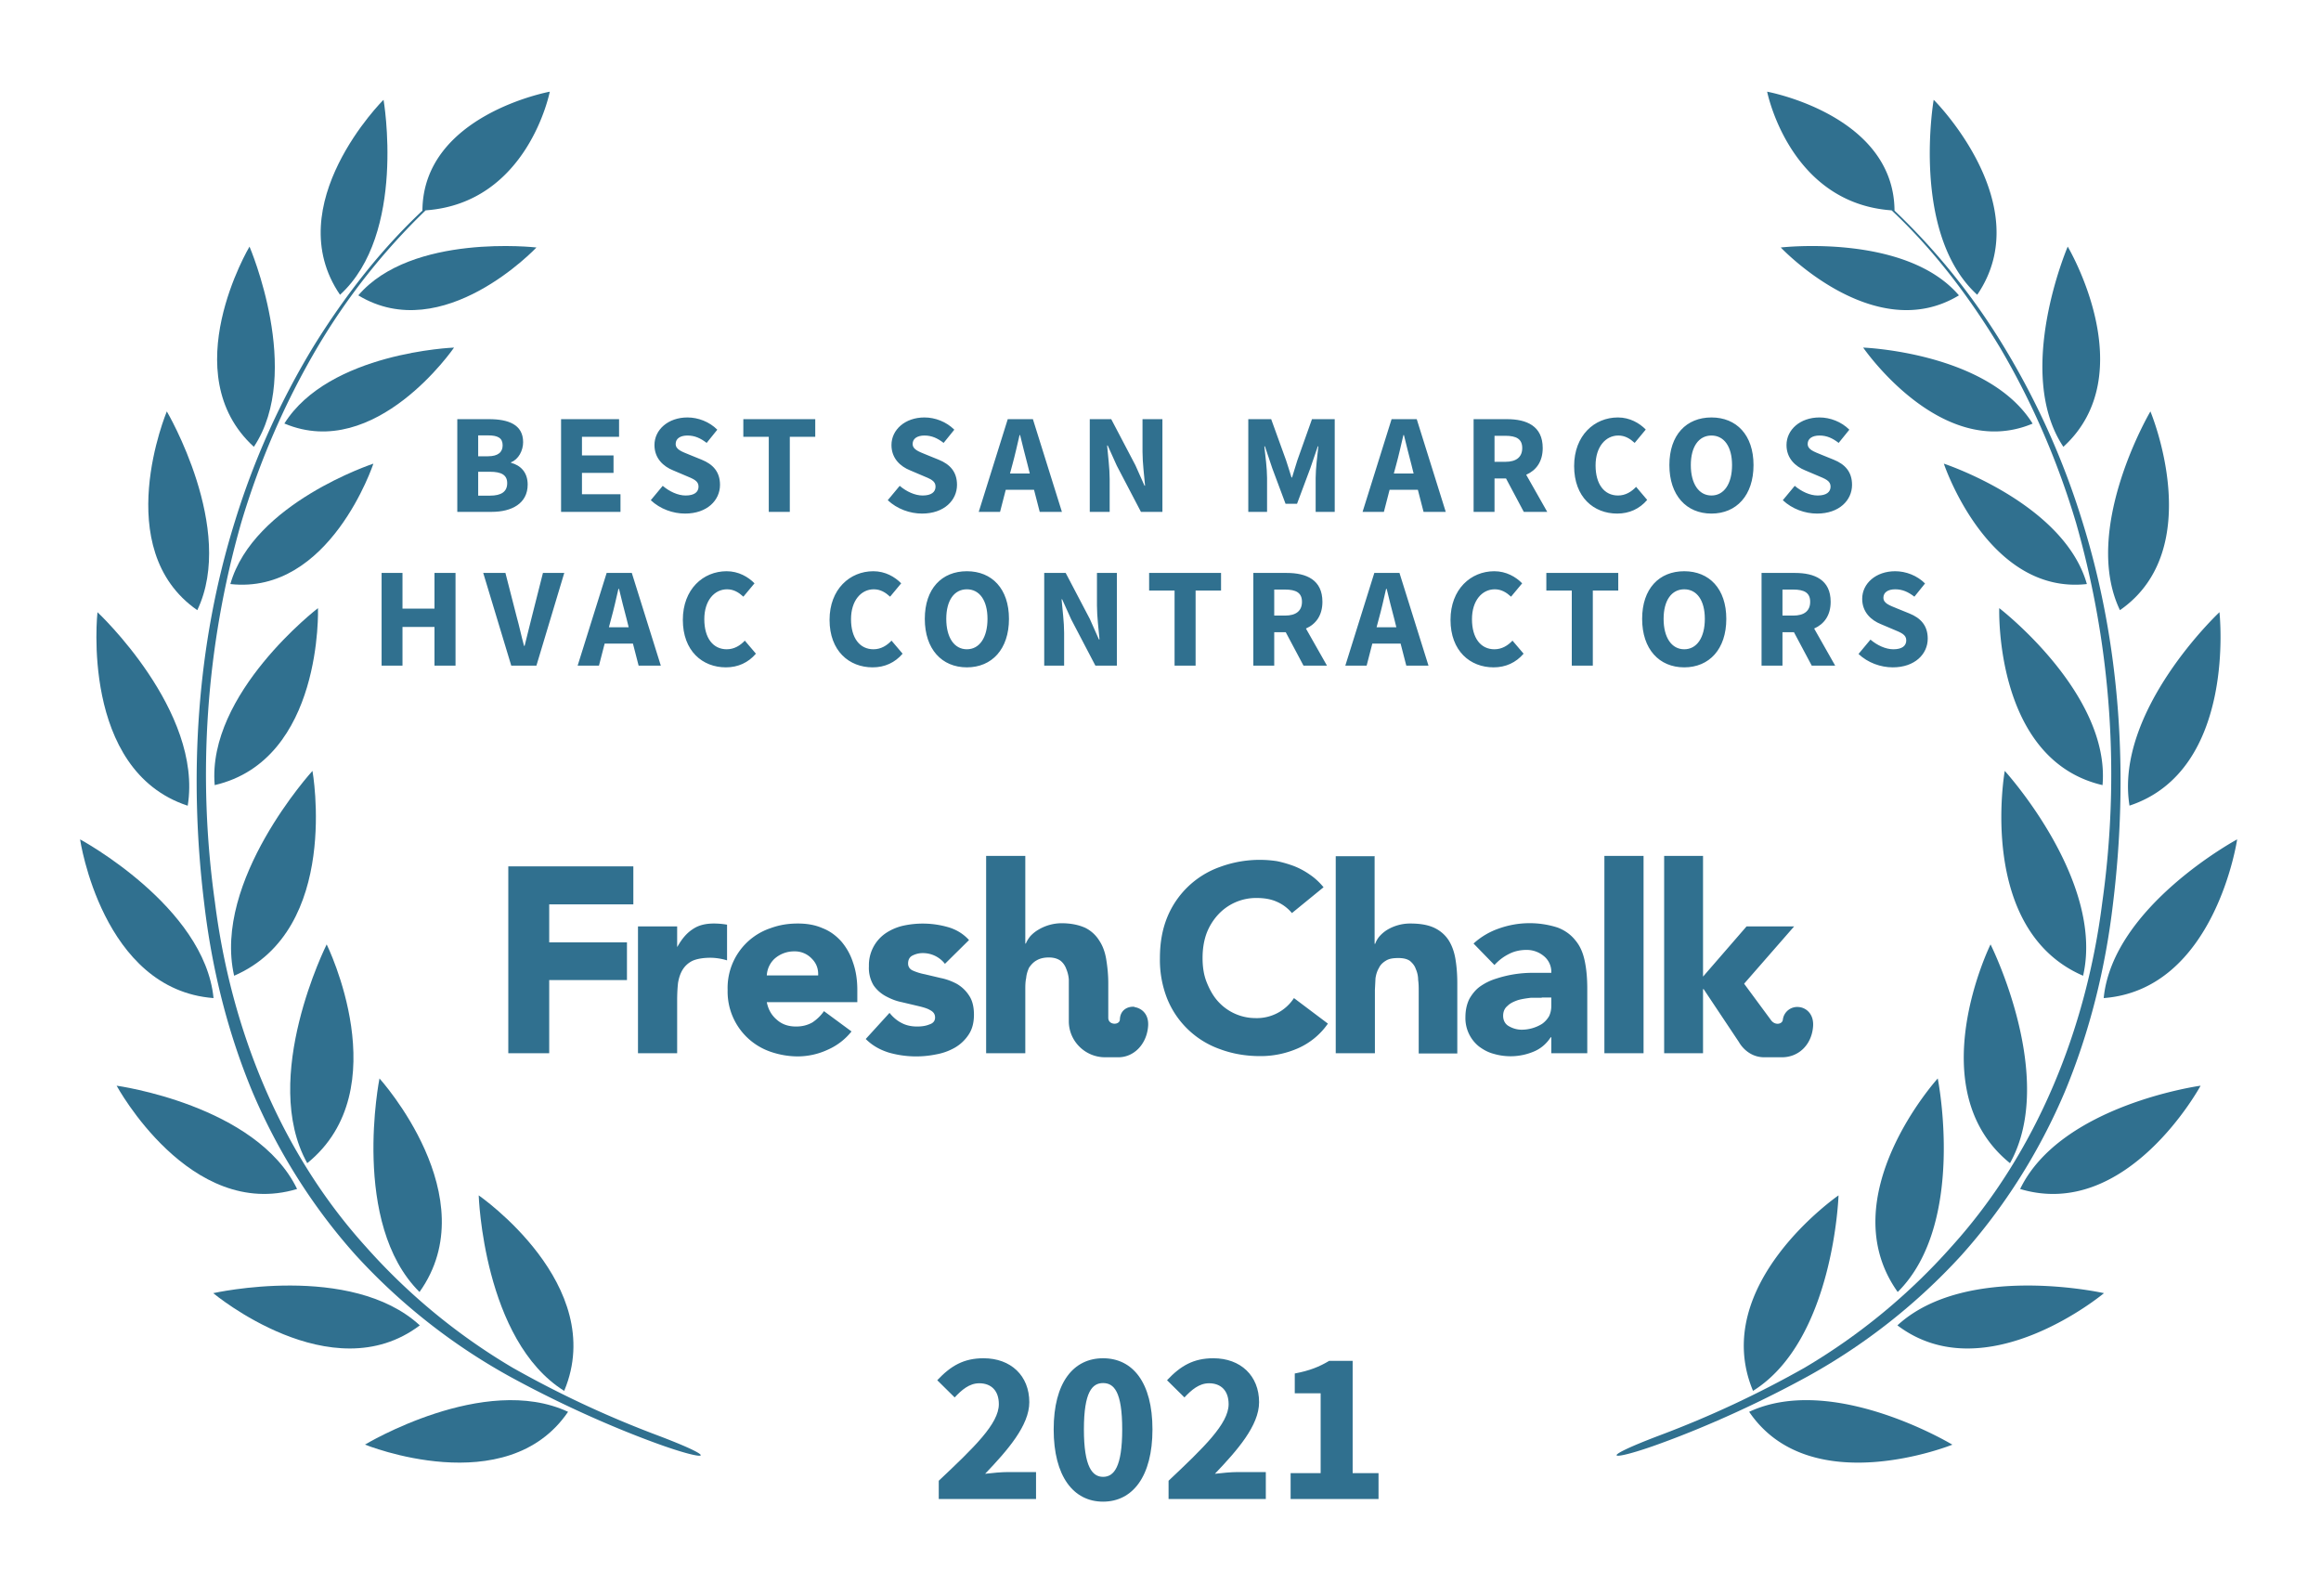 <svg xmlns="http://www.w3.org/2000/svg" width="800" height="550">
  <rect width="100%" height="100%" fill="none"/>
  <!-- <g fill="#30708f"> -->
  <g fill="#30708f">
    <path d="M572.1 494.7c-23 8.7-16.6 9 .5 2.7 17-6.2 35.2-14.6 51-23.3a208.3 208.3 0 0 0 52.4-41.4c14.9-16.6 27-35.9 35.7-56.4 8.6-20.7 14-42.6 16.6-64.8 5.4-44 2.7-89.4-10.6-131.9a267.8 267.8 0 0 0-27.3-60.6A227.5 227.5 0 0 0 653 72.6c-.2-33-43.9-41-43.9-41S616.7 70 652 72.5c14.7 13.8 26.9 30 37.3 47.2 11.2 19 20 39.4 26.3 60.6a315.9 315.9 0 0 1 9 130.8c-5.5 43.5-22.5 86-52 118.6a211.4 211.4 0 0 1-50.6 41.7 354.5 354.5 0 0 1-49.9 23.3z"/>
    <path d="M681.5 101.6c-23-21-15-67.2-15-67.2.1 0 36.2 36.2 15 67.2zM675.2 101.8c-29.2 17.7-61.4-16.5-61.4-16.5s43-5 61.4 16.5zM700.6 146c-31.4 13.2-58.4-26.2-58.4-26.2s43.1 1.6 58.4 26.2zM670 159.8s15.1 45.3 49.3 41.5c-7.9-27.9-49.3-41.5-49.3-41.5zM689.1 209.6s38.3 29.4 35.6 61c-37.4-8.7-35.6-61-35.6-61zM691 265.7s34.5 37.8 27 70.6c-36.8-15.9-27-70.6-27-70.6zM692.8 400.9c-31.4-25.4-6.7-75.4-6.7-75.4s23.1 46 6.7 75.4zM654.1 445.3c-23.3-32.7 13.8-73.6 13.8-73.6s10 50-13.8 73.6zM604.2 479.3C589 442.8 633.7 412 633.7 412s-1.6 50-29.5 67.4zM711.2 154c-17.1-25.7 1.5-69 1.5-69s26.1 43.8-1.5 69zM730.7 210.3c-13.4-28 10.5-68.5 10.5-68.5s19.9 47.4-10.5 68.5zM734 277.7C728.7 245 765 211 765 211s6.1 54.5-31.1 66.7zM725.1 344c3.1-31.6 46-54.7 46-54.7s-7.6 51.8-46 54.7zM758.5 374.2s-25.3 46.7-62.2 35.6c14-29 62.2-35.6 62.2-35.6zM725.2 445.7s-40.8 34.1-71.2 11.1c23.7-21.8 71.2-11.1 71.2-11.1zM673 497.9s-49 19.8-70.1-11.3c28.9-13.5 70 11.3 70 11.3zM226.6 494.7c23 8.7 16.7 9-.5 2.7-17-6.2-35.2-14.6-51-23.3a208.3 208.3 0 0 1-52.4-41.4c-14.9-16.6-27-35.9-35.7-56.4-8.6-20.7-14-42.6-16.6-64.8-5.4-44-2.7-89.4 10.6-131.9a267.8 267.8 0 0 1 27.3-60.6c10.5-16.9 22.8-32.8 37.3-46.4.2-33 43.9-41 43.9-41S182 70 146.7 72.5a224.4 224.4 0 0 0-37.3 47.2c-11.2 19-20 39.4-26.3 60.6a315.9 315.9 0 0 0-9 130.8c5.5 43.5 22.5 86 52 118.6a211.4 211.4 0 0 0 50.6 41.7 354.5 354.5 0 0 0 49.9 23.3z"/>
    <path d="M117.2 101.6c23-21 15-67.2 15-67.2-.1 0-36.2 36.2-15 67.2zM123.5 101.8c29.2 17.7 61.4-16.5 61.4-16.5s-43-5-61.4 16.5zM98.1 146c31.4 13.2 58.4-26.2 58.4-26.2S113.4 121.4 98 146zM128.7 159.8s-15 45.3-49.3 41.5c7.9-27.9 49.3-41.5 49.3-41.5zM109.6 209.6S71.3 239 74 270.6c37.4-8.7 35.6-61 35.6-61zM107.7 265.7s-34.5 37.8-27 70.6c36.8-15.9 27-70.6 27-70.6zM105.9 400.9c31.4-25.4 6.7-75.4 6.7-75.4s-23.1 46-6.7 75.4zM144.6 445.3c23.3-32.7-13.8-73.6-13.8-73.6s-10 50 13.8 73.6zM194.5 479.3C209.7 442.8 165 412 165 412s1.6 50 29.5 67.4zM87.5 154c17.1-25.7-1.5-69-1.5-69s-26.1 43.8 1.5 69zM68 210.3c13.4-28-10.5-68.5-10.5-68.5S37.6 189.2 68 210.3zM64.7 277.7C70 245 33.6 211 33.6 211s-6.1 54.5 31.1 66.7zM73.6 344c-3.1-31.6-46-54.7-46-54.7s7.6 51.8 46 54.7zM40.2 374.2s25.3 46.7 62.2 35.6c-14-29-62.2-35.6-62.2-35.6zM73.5 445.7s40.8 34.1 71.2 11.1C121 435 73.5 445.7 73.5 445.7zM125.8 497.9s48.8 19.8 70-11.3c-28.9-13.5-70 11.3-70 11.3z"/>
    <path d="M175.2 363h14.1v-25.2h26.8v-13h-26.8v-13.1h29v-13.1h-43.1zM445.3 314.7a14 14 0 0 0-5.2-3.9c-2-.9-4.3-1.3-7-1.3a17.8 17.8 0 0 0-13.3 5.8 20 20 0 0 0-4 6.6c-.9 2.6-1.3 5.3-1.3 8.3 0 3 .4 5.8 1.4 8.3 1 2.5 2.2 4.7 3.8 6.5a17.4 17.4 0 0 0 13 5.9A15.3 15.3 0 0 0 446 344l11.7 8.8a24.6 24.6 0 0 1-10.3 8.5 32 32 0 0 1-13 2.7c-5 0-9.6-.8-13.9-2.4a30.6 30.6 0 0 1-18.2-17.4 36.4 36.4 0 0 1-2.5-14c0-5.2.8-9.8 2.5-14a30.7 30.7 0 0 1 18.2-17.4 39.6 39.6 0 0 1 19.6-2c2 .4 4 1 5.9 1.7a26 26 0 0 1 5.4 2.9c1.8 1.2 3.4 2.7 4.8 4.4zM219.9 319.3h13.5v7h.1c1.5-2.7 3.2-4.7 5.2-6 2-1.4 4.4-2 7.4-2a26.8 26.8 0 0 1 4.5.4V331a20.4 20.4 0 0 0-5.7-.9c-2.6 0-4.7.4-6.1 1a8.2 8.2 0 0 0-3.5 3.1c-.8 1.3-1.3 2.8-1.6 4.6-.2 1.8-.3 3.8-.3 6V363h-13.5v-43.7zM293.5 355.5a21.5 21.5 0 0 1-8.2 6.3 24.6 24.6 0 0 1-10.3 2.3c-3.3 0-6.5-.6-9.4-1.6a21.9 21.9 0 0 1-14.8-21.3 21.7 21.7 0 0 1 14.8-21.3c3-1.1 6-1.6 9.4-1.6 3.2 0 6 .5 8.5 1.6 2.6 1 4.7 2.6 6.5 4.6a21 21 0 0 1 4 7.2c1 2.8 1.5 6 1.5 9.5v4.2h-31.2c.5 2.6 1.7 4.6 3.5 6.1 1.8 1.6 4 2.3 6.6 2.3 2.2 0 4-.5 5.6-1.4 1.5-1 2.9-2.3 4-3.9zM282 336.2c.1-2.3-.6-4.2-2.2-5.8a8 8 0 0 0-6-2.5 10.1 10.1 0 0 0-6.9 2.6 8.5 8.5 0 0 0-2.6 5.7zM325.7 332.2a9.6 9.6 0 0 0-7.8-3.7c-1.1 0-2.3.3-3.3.8-1.1.5-1.6 1.5-1.6 2.8 0 1 .5 1.9 1.6 2.4s2.6 1 4.2 1.3l5.5 1.3c2 .4 3.8 1.1 5.5 2 1.7 1 3.1 2.3 4.2 4 1.1 1.6 1.7 3.8 1.7 6.6s-.6 5.1-1.9 7a14.1 14.1 0 0 1-4.7 4.4 20 20 0 0 1-6.4 2.3 34.3 34.3 0 0 1-16.3-.6c-3.2-1-5.8-2.5-8-4.7l8.2-9c1.2 1.5 2.6 2.7 4.2 3.5 1.5.8 3.3 1.2 5.3 1.2 1.6 0 3-.2 4.2-.7 1.3-.4 2-1.2 2-2.4s-.6-2-1.8-2.6c-1-.6-2.5-1-4.2-1.4l-5.5-1.3c-2-.4-3.7-1.1-5.4-2-1.7-.9-3.2-2.2-4.3-3.8a11.6 11.6 0 0 1-1.6-6.6 13.3 13.3 0 0 1 5.7-11.3 18 18 0 0 1 5.9-2.6 31.6 31.6 0 0 1 15.5.4c2.9.8 5.4 2.3 7.4 4.5zM534.7 357.5h-.2c-1.5 2.3-3.5 4-6 5a20.6 20.6 0 0 1-13.7.7c-1.9-.5-3.5-1.4-5-2.5a12.5 12.5 0 0 1-4.7-10.1c0-2.5.5-4.6 1.4-6.4 1-1.7 2.2-3.2 3.8-4.3 1.6-1.1 3.4-2 5.4-2.6a40.1 40.1 0 0 1 13-2h6a7 7 0 0 0-2.6-5.8 9.2 9.2 0 0 0-6-2.1c-2.2 0-4.3.5-6 1.4-2 1-3.5 2.2-5 3.8l-7.2-7.4a25 25 0 0 1 8.8-5.2 31.5 31.5 0 0 1 20.2-.3c2.6 1 4.6 2.5 6.1 4.4 1.6 1.9 2.6 4.2 3.2 7 .6 2.8.9 6 .9 9.7V363h-12.4zm-3.3-13.6h-3.8c-1.6.2-3 .4-4.4.8-1.4.5-2.6 1-3.6 2-1 .8-1.5 2-1.5 3.4 0 1.6.7 2.9 2 3.6 1.4.8 2.9 1.2 4.4 1.2a13.4 13.4 0 0 0 7-2c1-.7 1.8-1.6 2.4-2.6.5-1 .8-2.2.8-3.6v-2.9h-3.3zM553 363v-68h13.5v68zM473.8 295v30.3h.2a8 8 0 0 1 1.5-2.6 12 12 0 0 1 2.6-2.2 15.4 15.4 0 0 1 8-2.2c3.5 0 6.2.5 8.3 1.5 2.1 1 3.8 2.5 5 4.4 1.1 1.8 1.9 4 2.3 6.6.4 2.5.6 5.2.6 8.1v24.2H489v-21.5c0-1.2 0-2.5-.2-3.9 0-1.3-.3-2.6-.8-3.7-.4-1.2-1.1-2-2-2.8-1-.7-2.3-1-4-1-1.8 0-3.2.2-4.3.9-1 .6-1.9 1.4-2.4 2.5-.6 1-1 2.2-1.2 3.6l-.2 4V363h-13.5v-67.9h13.5zM587 340.9h.2l12.2 18.3s2.7 5.2 8.7 5.2h6.1c5.7 0 10.1-4.2 10.7-10.3.5-4.7-2.5-6.8-4.8-7a5 5 0 0 0-5.6 4.4c-.2 1.5-2.6 2-4 .2l-9.3-12.6v-.1l17.2-19.7H602l-15 17.3V295h-13.4v68H587v-22.1zM391 347c-2.2-.2-4.9 1-5 4.4-.1 2-4 2-4-.6v-11.9c0-3-.3-5.7-.7-8.2-.4-2.5-1.2-4.7-2.4-6.5a11.9 11.9 0 0 0-4.8-4.4c-2.2-1-4.9-1.6-8.3-1.6a15.8 15.8 0 0 0-8 2.3 12 12 0 0 0-2.7 2.2c-.7.9-1.2 1.7-1.5 2.5h-.2V295h-13.5v68h13.5v-21.8c0-1.4 0-2.8.3-4.1.1-1.3.5-2.5 1-3.6.7-1 1.5-1.9 2.6-2.5 1-.6 2.4-1 4.2-1 1.7 0 3 .4 4 1.1.9.7 1.6 1.7 2 2.8.5 1.2.8 2.4.9 3.7V352c0 6.8 5.6 12.4 12.5 12.4h4.6c5.2 0 9.6-4.3 10.2-10.4.5-4.7-2.5-6.6-4.7-6.9z"/>
    <path d="M157.62 176.42L169.48 176.42C176.39 176.42 181.88 173.53 181.88 167.01C181.88 162.75 179.38 160.35 176.14 159.51L176.14 159.32C178.74 158.34 180.31 155.25 180.31 152.41C180.31 146.28 175.16 144.47 168.55 144.47L157.62 144.47ZM164.82 157.26L164.82 150.06L168.25 150.06C171.64 150.06 173.25 150.99 173.25 153.49C173.25 155.79 171.73 157.26 168.21 157.26ZM164.82 170.83L164.82 162.60L168.89 162.60C172.86 162.60 174.82 163.73 174.82 166.52C174.82 169.46 172.81 170.83 168.89 170.83ZM193.39 176.42L213.87 176.42L213.87 170.34L200.59 170.34L200.59 162.99L211.47 162.99L211.47 156.97L200.59 156.97L200.59 150.55L213.38 150.55L213.38 144.47L193.39 144.47ZM236.12 177.01C243.76 177.01 248.17 172.40 248.17 167.11C248.17 162.60 245.72 160.00 241.85 158.44L237.74 156.77C234.99 155.64 232.89 154.96 232.89 153.00C232.89 151.18 234.45 150.11 236.95 150.11C239.50 150.11 241.46 151.04 243.57 152.65L247.24 148.10C244.50 145.35 240.63 143.88 236.95 143.88C230.29 143.88 225.58 148.10 225.58 153.39C225.58 158.04 228.72 160.79 232.00 162.11L236.17 163.88C238.96 165.05 240.77 165.69 240.77 167.70C240.77 169.61 239.30 170.78 236.32 170.78C233.67 170.78 230.73 169.41 228.43 167.45L224.31 172.40C227.54 175.44 231.95 177.01 236.12 177.01ZM264.98 176.42L272.23 176.42L272.23 150.55L281.00 150.55L281.00 144.47L256.21 144.47L256.21 150.55L264.98 150.55ZM317.80 177.01C325.45 177.01 329.86 172.40 329.86 167.11C329.86 162.60 327.41 160.00 323.54 158.44L319.42 156.77C316.68 155.64 314.57 154.96 314.57 153.00C314.57 151.18 316.14 150.11 318.64 150.11C321.18 150.11 323.14 151.04 325.25 152.65L328.93 148.10C326.18 145.35 322.31 143.88 318.64 143.88C311.97 143.88 307.27 148.10 307.27 153.39C307.27 158.04 310.40 160.79 313.69 162.11L317.85 163.88C320.64 165.05 322.46 165.69 322.46 167.70C322.46 169.61 320.99 170.78 318.00 170.78C315.35 170.78 312.41 169.41 310.11 167.45L305.99 172.40C309.23 175.44 313.64 177.01 317.80 177.01ZM348.92 160.25C349.80 157.06 350.63 153.34 351.42 149.96L351.61 149.96C352.45 153.29 353.33 157.06 354.21 160.25L354.94 163.19L348.13 163.19ZM337.35 176.42L344.70 176.42L346.66 168.82L356.41 168.82L358.37 176.42L366.02 176.42L356.02 144.47L347.35 144.47ZM375.62 176.42L382.48 176.42L382.48 165.10C382.48 161.33 381.89 157.06 381.60 153.54L381.80 153.54L384.93 160.49L393.26 176.42L400.66 176.42L400.66 144.47L393.80 144.47L393.80 155.74C393.80 159.51 394.39 164.02 394.68 167.40L394.49 167.40L391.35 160.35L383.02 144.47L375.62 144.47ZM430.26 176.42L436.73 176.42L436.73 164.71C436.73 161.57 436.14 156.92 435.79 153.83L435.99 153.83L438.54 161.43L443.10 173.63L447.06 173.63L451.62 161.43L454.22 153.83L454.41 153.83C454.07 156.92 453.48 161.57 453.48 164.71L453.48 176.42L460.05 176.42L460.05 144.47L452.21 144.47L447.16 158.68C446.53 160.54 445.99 162.60 445.35 164.56L445.15 164.56C444.52 162.60 443.93 160.54 443.29 158.68L438.15 144.47L430.26 144.47ZM481.22 160.25C482.10 157.06 482.93 153.34 483.72 149.96L483.91 149.96C484.75 153.29 485.63 157.06 486.51 160.25L487.24 163.19L480.43 163.19ZM469.65 176.42L477.00 176.42L478.96 168.82L488.71 168.82L490.67 176.42L498.32 176.42L488.32 144.47L479.65 144.47ZM507.92 176.42L515.13 176.42L515.13 164.90L519.09 164.90L525.22 176.42L533.30 176.42L526.05 163.63C529.48 162.11 531.74 159.12 531.74 154.42C531.74 146.82 526.20 144.47 519.44 144.47L507.92 144.47ZM515.13 159.17L515.13 150.20L518.85 150.20C522.62 150.20 524.68 151.28 524.68 154.42C524.68 157.55 522.62 159.17 518.85 159.17ZM557.41 177.01C561.58 177.01 565.11 175.39 567.75 172.30L563.93 167.80C562.36 169.46 560.30 170.78 557.71 170.78C553.00 170.78 549.96 166.96 549.96 160.40C549.96 153.98 553.44 150.11 557.80 150.11C560.11 150.11 561.82 151.18 563.44 152.65L567.26 148.05C565.11 145.84 561.77 143.88 557.66 143.88C549.57 143.88 542.57 150.06 542.57 160.64C542.57 171.37 549.33 177.01 557.41 177.01ZM589.90 177.01C598.52 177.01 604.40 170.74 604.40 160.30C604.40 149.91 598.52 143.88 589.90 143.88C581.28 143.88 575.40 149.86 575.40 160.30C575.40 170.74 581.28 177.01 589.90 177.01ZM589.90 170.78C585.54 170.78 582.79 166.72 582.79 160.30C582.79 153.93 585.54 150.11 589.90 150.11C594.26 150.11 597.00 153.93 597.00 160.30C597.00 166.72 594.26 170.78 589.90 170.78ZM626.31 177.01C633.95 177.01 638.36 172.40 638.36 167.11C638.36 162.60 635.91 160.00 632.04 158.44L627.92 156.77C625.18 155.64 623.07 154.96 623.07 153.00C623.07 151.18 624.64 150.11 627.14 150.11C629.69 150.11 631.65 151.04 633.75 152.65L637.43 148.10C634.69 145.35 630.81 143.88 627.14 143.88C620.48 143.88 615.77 148.10 615.77 153.39C615.77 158.04 618.91 160.79 622.19 162.11L626.36 163.88C629.15 165.05 630.96 165.69 630.96 167.70C630.96 169.61 629.49 170.78 626.50 170.78C623.86 170.78 620.92 169.41 618.61 167.45L614.50 172.40C617.73 175.44 622.14 177.01 626.31 177.01Z"/>
<path d="M131.53 229.42L138.73 229.42L138.73 216.09L149.76 216.09L149.76 229.42L157.01 229.42L157.01 197.47L149.76 197.47L149.76 209.77L138.73 209.77L138.73 197.47L131.53 197.47ZM176.22 229.42L184.89 229.42L194.49 197.47L187.14 197.47L183.37 212.37C182.44 215.85 181.75 219.08 180.82 222.61L180.63 222.61C179.65 219.08 179.01 215.85 178.03 212.37L174.21 197.47L166.56 197.47ZM210.66 213.25C211.55 210.06 212.38 206.34 213.16 202.96L213.36 202.96C214.19 206.29 215.07 210.06 215.96 213.25L216.69 216.19L209.88 216.19ZM199.10 229.42L206.45 229.42L208.41 221.82L218.16 221.82L220.12 229.42L227.77 229.42L217.77 197.47L209.10 197.47ZM250.21 230.01C254.37 230.01 257.90 228.39 260.55 225.30L256.72 220.80C255.16 222.46 253.10 223.78 250.50 223.78C245.80 223.78 242.76 219.96 242.76 213.40C242.76 206.98 246.24 203.11 250.60 203.11C252.90 203.11 254.62 204.18 256.23 205.65L260.06 201.05C257.90 198.84 254.57 196.88 250.45 196.88C242.37 196.88 235.36 203.06 235.36 213.64C235.36 224.37 242.12 230.01 250.21 230.01ZM300.78 230.01C304.94 230.01 308.47 228.39 311.11 225.30L307.29 220.80C305.72 222.46 303.67 223.78 301.07 223.78C296.37 223.78 293.33 219.96 293.33 213.40C293.33 206.98 296.81 203.11 301.17 203.11C303.47 203.11 305.19 204.18 306.80 205.65L310.62 201.05C308.47 198.84 305.14 196.88 301.02 196.88C292.94 196.88 285.93 203.06 285.93 213.64C285.93 224.37 292.69 230.01 300.78 230.01ZM333.26 230.01C341.89 230.01 347.77 223.74 347.77 213.30C347.77 202.91 341.89 196.88 333.26 196.88C324.64 196.88 318.76 202.86 318.76 213.30C318.76 223.74 324.64 230.01 333.26 230.01ZM333.26 223.78C328.90 223.78 326.16 219.72 326.16 213.30C326.16 206.93 328.90 203.11 333.26 203.11C337.62 203.11 340.37 206.93 340.37 213.30C340.37 219.72 337.62 223.78 333.26 223.78ZM359.92 229.42L366.78 229.42L366.78 218.10C366.78 214.33 366.19 210.06 365.90 206.54L366.09 206.54L369.23 213.49L377.56 229.42L384.96 229.42L384.96 197.47L378.10 197.47L378.10 208.74C378.10 212.51 378.69 217.02 378.98 220.40L378.78 220.40L375.65 213.35L367.32 197.47L359.92 197.47ZM404.85 229.42L412.10 229.42L412.10 203.55L420.87 203.55L420.87 197.47L396.08 197.47L396.08 203.55L404.85 203.55ZM432.00 229.42L439.20 229.42L439.20 217.90L443.17 217.90L449.29 229.42L457.38 229.42L450.13 216.63C453.56 215.11 455.81 212.12 455.81 207.42C455.81 199.82 450.27 197.47 443.51 197.47L432.00 197.47ZM439.20 212.17L439.20 203.20L442.92 203.20C446.70 203.20 448.76 204.28 448.76 207.42C448.76 210.55 446.70 212.17 442.92 212.17ZM475.26 213.25C476.15 210.06 476.98 206.34 477.76 202.96L477.96 202.96C478.79 206.29 479.67 210.06 480.56 213.25L481.29 216.19L474.48 216.19ZM463.70 229.42L471.05 229.42L473.01 221.82L482.76 221.82L484.72 229.42L492.37 229.42L482.37 197.47L473.70 197.47ZM514.81 230.01C518.97 230.01 522.50 228.39 525.15 225.30L521.32 220.80C519.76 222.46 517.70 223.78 515.10 223.78C510.40 223.78 507.36 219.96 507.36 213.40C507.36 206.98 510.84 203.11 515.20 203.11C517.50 203.11 519.22 204.18 520.83 205.65L524.66 201.05C522.50 198.84 519.17 196.88 515.05 196.88C506.97 196.88 499.96 203.06 499.96 213.64C499.96 224.37 506.72 230.01 514.81 230.01ZM541.76 229.42L549.01 229.42L549.01 203.55L557.78 203.55L557.78 197.47L532.99 197.47L532.99 203.55L541.76 203.55ZM580.52 230.01C589.14 230.01 595.02 223.74 595.02 213.30C595.02 202.91 589.14 196.88 580.52 196.88C571.89 196.88 566.01 202.86 566.01 213.30C566.01 223.74 571.89 230.01 580.52 230.01ZM580.52 223.78C576.16 223.78 573.41 219.72 573.41 213.30C573.41 206.93 576.16 203.11 580.52 203.11C584.88 203.11 587.62 206.93 587.62 213.30C587.62 219.72 584.88 223.78 580.52 223.78ZM607.17 229.42L614.38 229.42L614.38 217.90L618.34 217.90L624.47 229.42L632.55 229.42L625.30 216.63C628.73 215.11 630.99 212.12 630.99 207.42C630.99 199.82 625.45 197.47 618.69 197.47L607.17 197.47ZM614.38 212.17L614.38 203.20L618.10 203.20C621.87 203.20 623.93 204.28 623.93 207.42C623.93 210.55 621.87 212.17 618.10 212.17ZM652.40 230.01C660.04 230.01 664.45 225.40 664.45 220.11C664.45 215.60 662.00 213.00 658.13 211.44L654.02 209.77C651.27 208.64 649.17 207.96 649.17 206.00C649.17 204.18 650.73 203.11 653.23 203.11C655.78 203.11 657.74 204.04 659.85 205.65L663.52 201.10C660.78 198.35 656.91 196.88 653.23 196.88C646.57 196.88 641.86 201.10 641.86 206.39C641.86 211.04 645.00 213.79 648.28 215.11L652.45 216.88C655.24 218.05 657.05 218.69 657.05 220.70C657.05 222.61 655.58 223.78 652.60 223.78C649.95 223.78 647.01 222.41 644.71 220.45L640.59 225.40C643.82 228.44 648.23 230.01 652.40 230.01Z"/>
<path d="M323.57 516.66L357.10 516.66L357.10 507.36L347.50 507.36C345.25 507.36 341.95 507.66 339.55 507.96C347.28 499.86 354.78 491.31 354.78 483.29C354.78 474.14 348.40 468.14 339.03 468.14C332.20 468.14 327.78 470.69 323.05 475.71L329.05 481.64C331.45 479.09 334.07 476.76 337.53 476.76C341.65 476.76 344.28 479.31 344.28 483.96C344.28 490.71 335.73 498.89 323.57 510.36ZM380.20 517.56C390.40 517.56 397.23 508.86 397.23 492.66C397.23 476.46 390.40 468.14 380.20 468.14C370.00 468.14 363.18 476.46 363.18 492.66C363.18 508.86 370.00 517.56 380.20 517.56ZM380.20 509.01C376.53 509.01 373.60 505.64 373.60 492.66C373.60 479.61 376.53 476.69 380.20 476.69C383.95 476.69 386.80 479.61 386.80 492.66C386.80 505.64 383.95 509.01 380.20 509.01ZM402.78 516.66L436.30 516.66L436.30 507.36L426.70 507.36C424.45 507.36 421.15 507.66 418.75 507.96C426.48 499.86 433.98 491.31 433.98 483.29C433.98 474.14 427.60 468.14 418.23 468.14C411.40 468.14 406.98 470.69 402.25 475.71L408.25 481.64C410.65 479.09 413.28 476.76 416.73 476.76C420.85 476.76 423.48 479.31 423.48 483.96C423.48 490.71 414.93 498.89 402.78 510.36ZM444.85 516.66L475.15 516.66L475.15 507.74L466.23 507.74L466.23 469.04L458.13 469.04C454.75 471.06 451.45 472.41 446.28 473.39L446.28 480.21L455.20 480.21L455.20 507.74L444.85 507.74Z"/>
  </g>
</svg>
